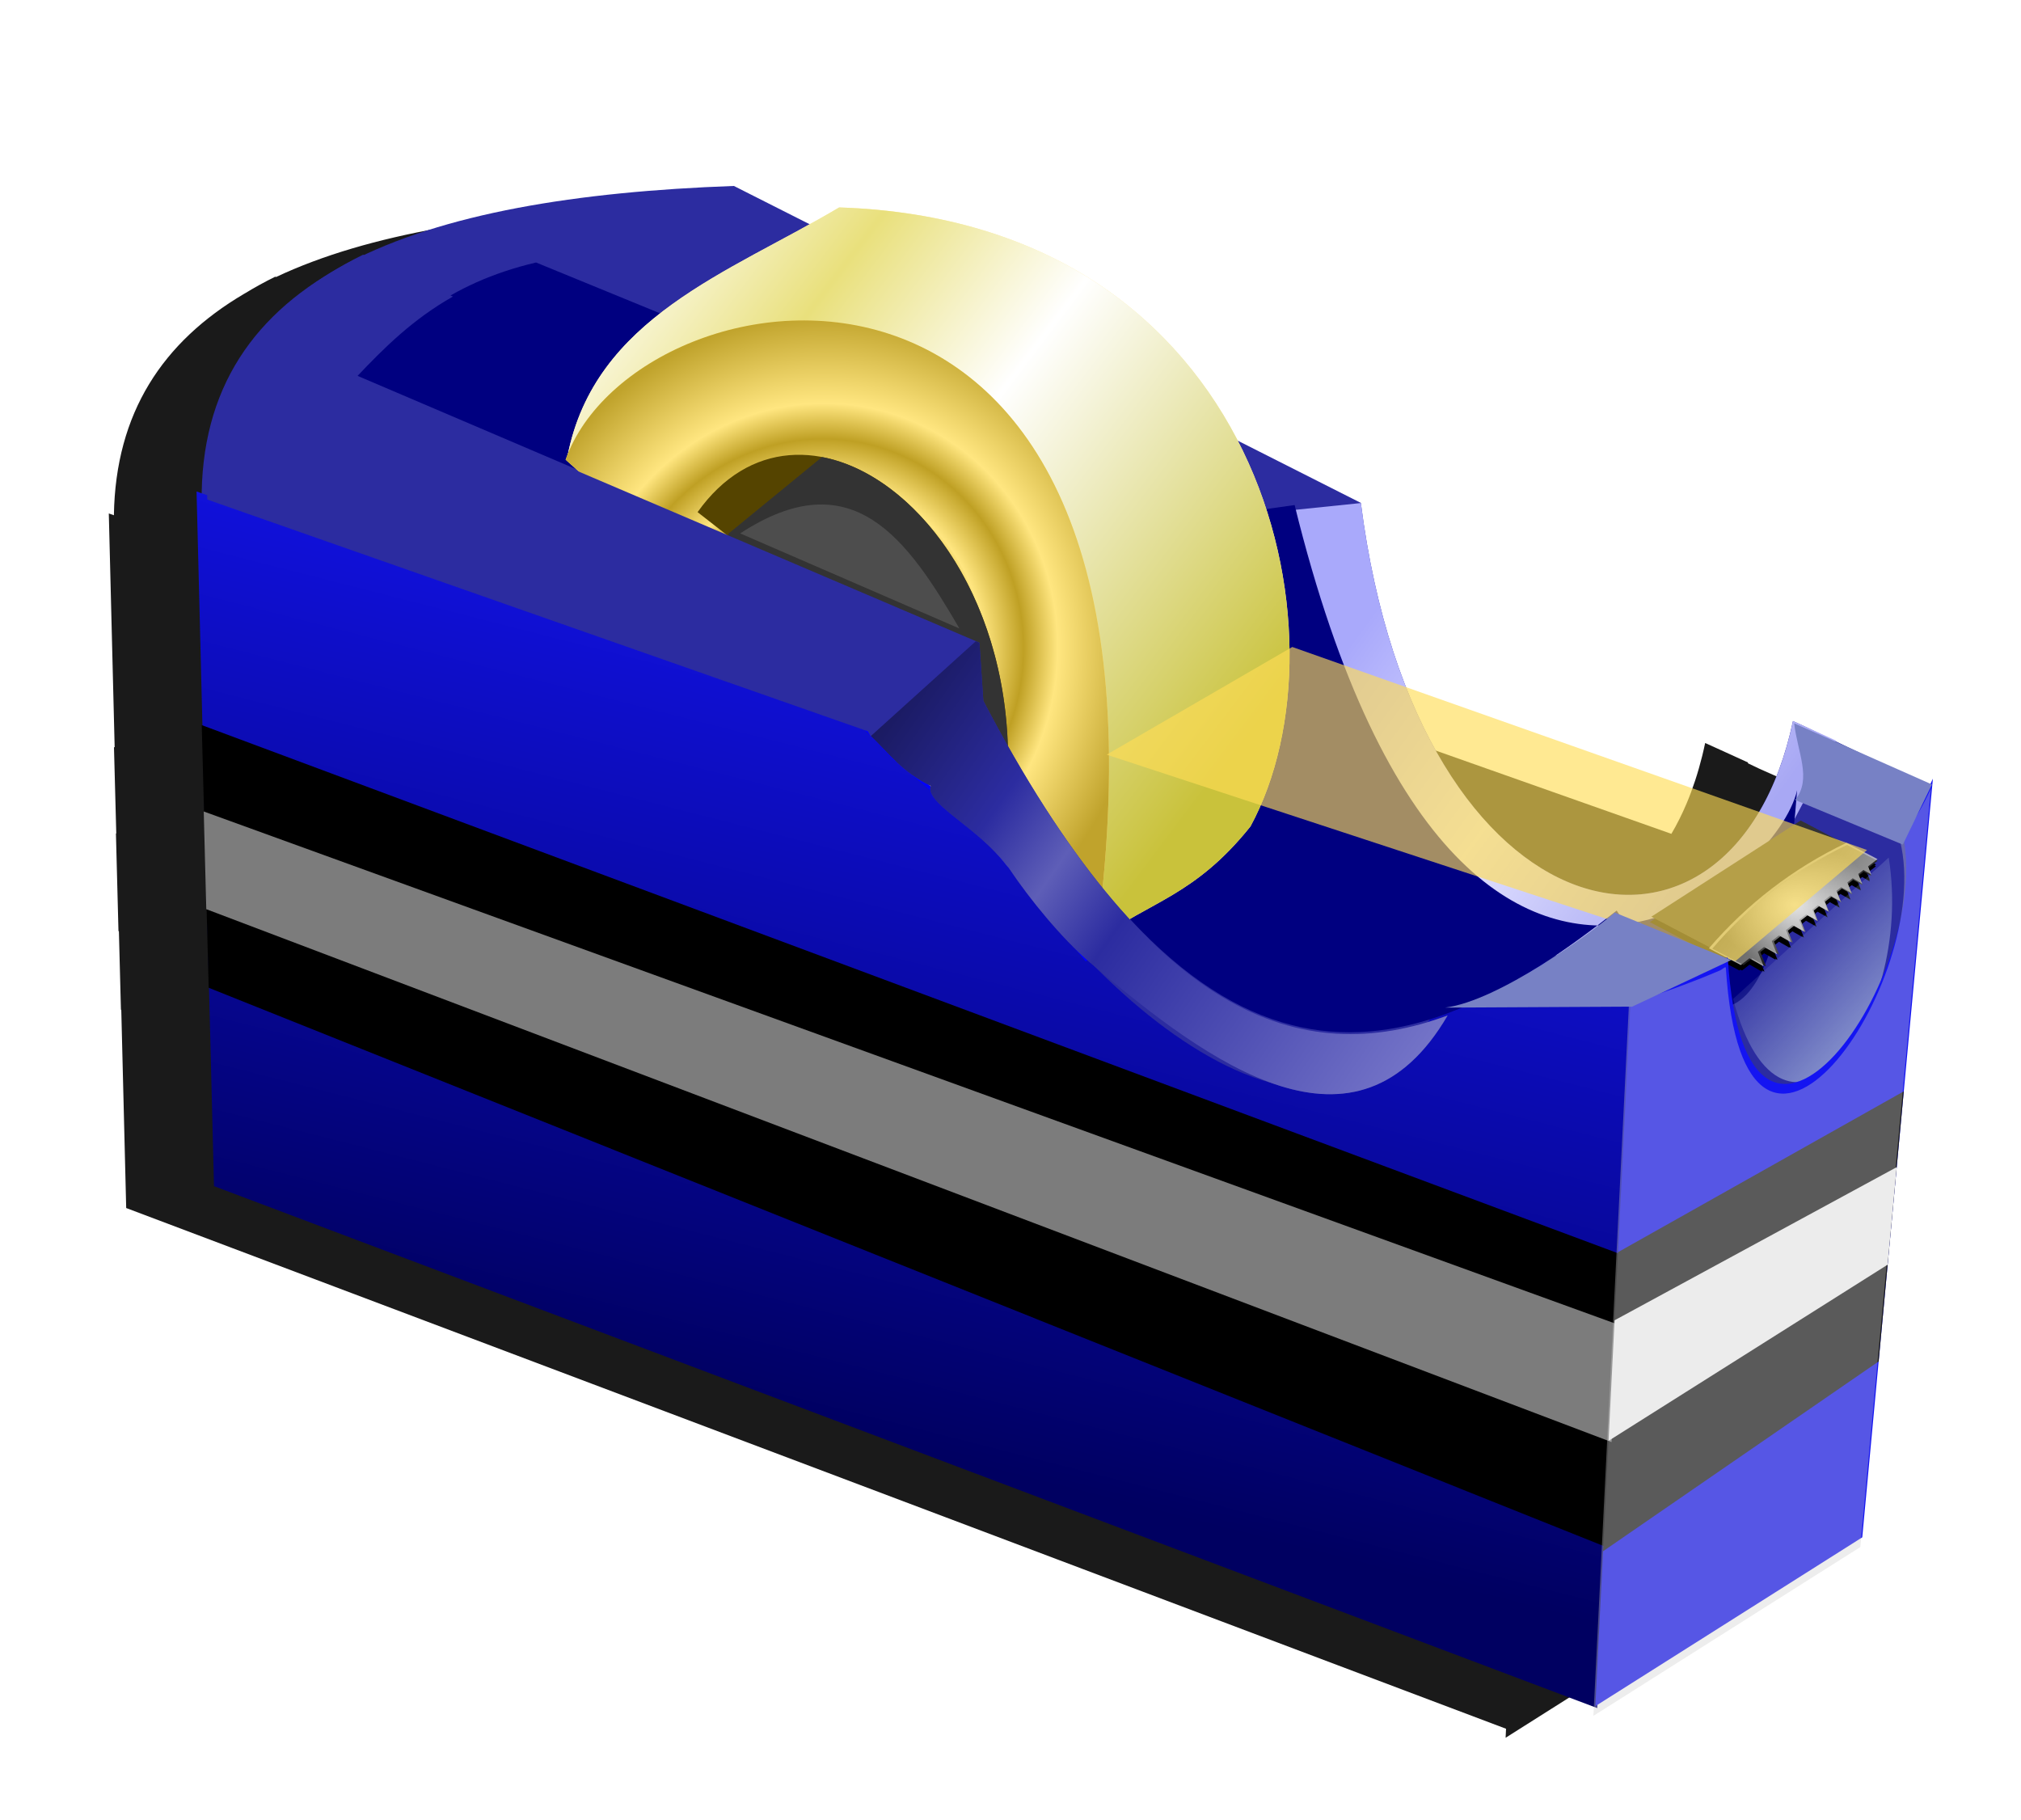 <?xml version="1.0" encoding="UTF-8"?>
<svg version="1.1" viewBox="0 0 744.09 670" xmlns="http://www.w3.org/2000/svg">
<defs>
<linearGradient id="h" x1="622.51" x2="691.95" y1="450.06" y2="499.3" gradientTransform="translate(129.3 -6.566)" gradientUnits="userSpaceOnUse">
<stop offset="0"/>
<stop stop-opacity="0" offset="1"/>
</linearGradient>
<radialGradient id="b" cx="670.97" cy="481.86" r="30.094" gradientTransform="matrix(1 0 0 .752 129.3 112.77)" gradientUnits="userSpaceOnUse">
<stop stop-color="#fff" offset="0"/>
<stop stop-color="#fff" stop-opacity="0" offset="1"/>
</radialGradient>
<linearGradient id="g" x1="1166.4" x2="929.29" y1="1008.1" y2="829.51" gradientUnits="userSpaceOnUse">
<stop stop-color="#c9c23b" offset="0"/>
<stop stop-color="#fff" offset=".5"/>
<stop stop-color="#e9e07c" offset=".75"/>
<stop stop-color="#fff" offset="1"/>
</linearGradient>
<radialGradient id="a" cx="1025" cy="960.89" r="100.05" gradientTransform="matrix(1.141 .341 -.359 1.201 195.33 -541.21)" gradientUnits="userSpaceOnUse">
<stop stop-color="#ffe680" offset="0"/>
<stop stop-color="#b7981a" offset=".437"/>
<stop stop-color="#ffe680" offset=".51"/>
<stop stop-color="#bfa024" offset=".635"/>
<stop stop-color="#ffe680" offset=".74"/>
<stop stop-color="#c0a32c" offset="1"/>
</radialGradient>
<linearGradient id="f" x1="202.86" x2="285" y1="864.15" y2="542.72" gradientUnits="userSpaceOnUse">
<stop stop-color="#000061" offset="0"/>
<stop stop-color="#1414f2" offset="1"/>
</linearGradient>
<linearGradient id="e" x1="314.58" x2="516.83" y1="614.91" y2="756.33" gradientUnits="userSpaceOnUse">
<stop stop-color="#171756" offset="0"/>
<stop stop-color="#2c2ca0" offset=".25"/>
<stop stop-color="#5e5eb7" offset=".375"/>
<stop stop-color="#2c2ca0" offset=".5"/>
<stop stop-color="#7676c9" offset="1"/>
</linearGradient>
<linearGradient id="d" x1="499.51" x2="628.48" y1="585.01" y2="678.95" gradientUnits="userSpaceOnUse">
<stop stop-color="#a9a9fb" offset="0"/>
<stop stop-color="#e2e2ff" offset=".5"/>
<stop stop-color="#afaff8" stop-opacity=".951" offset="1"/>
</linearGradient>
<linearGradient id="c" x1="724.29" x2="646.43" y1="769.51" y2="698.08" gradientUnits="userSpaceOnUse">
<stop stop-color="#d7eef4" offset="0"/>
<stop stop-color="#d7eef4" stop-opacity="0" offset="1"/>
</linearGradient>
<filter id="i" color-interpolation-filters="sRGB">
<feGaussianBlur stdDeviation="13.527"/>
</filter>
</defs>
<g transform="translate(0 -382.36)">
<g transform="translate(8.081 20.203)">
<path d="m229.82 438.7c-54.874 1.965-102 9.27-136.28 25.438l-0.281-0.125c-3.881 1.909-7.564 3.942-11.094 6.094-0.144 0.084-0.294 0.165-0.437 0.25-29.831 17.589-47.281 43.717-47.875 81.469l-1.875-0.656 2.156 86.094-0.25-0.094 0.844 31.812-0.125-0.031 0.937 35.969 0.156 0.062 0.75 28.875 0.125 0.031 1.812 72.969 508.03 191.69-0.156 3.312 98.25-62.125 0.312-3.312 0.406-0.25 6.031-64.75 3.312-35.625 1.344-14.375 2-21.531 13.344-143.03c-0.291 0.641-0.604 1.275-0.906 1.906l-30.531-13.562-4.406-2.094 0.125-0.25-11.656-5.312-4.156-1.875c-0.344 1.627-0.705 3.215-1.094 4.781-0.778 3.133-1.643 6.143-2.594 9.031-0.951 2.889-1.982 5.67-3.094 8.312-1.709 4.064-3.602 7.832-5.656 11.312l-130.03-45.938c-0.177-0.451-0.356-0.889-0.531-1.344-0.715-1.857-1.411-3.763-2.094-5.688-4e-3 -0.012-0.027-0.019-0.031-0.031-0.451-1.272-0.876-2.574-1.313-3.875-0.228-0.681-0.463-1.343-0.687-2.031-0.65-1.998-1.292-4.028-1.906-6.094-3e-3 -9e-3 3e-3 -0.022 0-0.031-0.173-0.582-0.33-1.194-0.5-1.781-2.048-7.065-3.897-14.521-5.5-22.375-0.167-0.817-0.339-1.612-0.5-2.438-0.457-2.334-0.898-4.691-1.312-7.094-3e-3 -0.02 4e-3 -0.043 0-0.062-0.414-2.403-0.817-4.84-1.188-7.312-3e-3 -0.02 3e-3 -0.042 0-0.062-0.37-2.473-0.737-4.989-1.062-7.531-3e-3 -0.021 3e-3 -0.042 0-0.062l-3.625-1.812-41.688-21.062c-23.724-45.915-70.65-83.407-146.75-85.875-3.56 2.115-7.211 4.164-10.875 6.188l-27.875-14.094z" fill="#1a1a1a" filter="url(#i)"/>
<path d="m66.165 547.29c-1.008-84.64 80.265-112.53 195.96-116.68l230.82 116.67c20.977 164.05 137.08 184.46 159.1 80.307l4.15 1.883 46.827 22.509-6.985 17.072-1.565 2.478c4.858 80.817-63.885 139.91-67.425 49.184-0.046-1.172 1.087-1.152 0.015-0.666-10.446 4.738-21.351 8.885-32.595 12.596l-60.375-21.184c-47.57 144.28-187.3-32.64-185.85-65.2l-6.014-2.11z" fill="#2c2ca0"/>
<path d="m492.97 547.34-28.812 2.969 5.562 68.188 68.188 90.406 80.781 14.781c0.974-0.405 1.94-0.805 2.906-1.219l46.281-87.688-11.656-5.312-4.156-1.875c-22.017 104.14-138.1 83.745-159.09-80.25z" fill="url(#d)"/>
<path d="m64.286 543.08 244.17 85.343 28.966 17.014 3.344 1.294c0.445 7.689 11.676 14.015 18.944 26.245 35.634 59.964 139.11 150.27 171.51 33.308l62.358 21.796-13.58 262.86-509.29-192.14z" fill="url(#f)"/>
<path d="m189.29 458.79 233.57 95.714 45.714-6.429c32.448 131.85 83.692 160.59 124.1 153.91 32.02-5.293 57.235-32.826 60.9-48.912-6.773 89.689-29.18 103.17-66.429 44.286-73.549 58.064-148.73 84.25-233.57-77.857l-0.525-7.87-0.904-13.559-229.29-97.857c16.203-17.109 33.402-33.666 66.429-41.429z" fill="#000080"/>
<g transform="matrix(1 .019 -.019 1 -138.48 204.97)">
<path d="m801.28 446-54.281 36.438 21.719 10.875c-0.105 0.125-0.208 0.249-0.312 0.375l11.875 5.906 0.375-0.312 0.625 0.312 2.719-2.219 4.719 2.562-0.25-0.594 1.094 0.594-2.219-5.25 1.938-1.562 4.281 2.281-0.188-0.438 0.906 0.5-2-4.75 2.375-1.969 3.906 2.125-0.125-0.281 0.75 0.406-1.844-4.375 2.188-1.781 3.781 2.031-0.062-0.125 0.594 0.312-1.812-4.25 2.438-1.969 3.906 2.125-1.656-3.938 1.938-1.594 3.75 2.031-1.594-3.75 2.312-1.875 3.656 1.969-1.562-3.688 1.719-1.375 3.781 2.031-0.188-0.438-1.406-3.344 1.906-1.562 3.438 1.875-0.25-0.594 0.156 0.094-1.281-3.031 1.75-1.406 2.844 1.531-0.312-0.719 0.281 0.156-1.031-2.438 3.219-2.594-0.5-0.25 0.5-0.406-11.531-5.75c-0.209 0.105-0.416 0.207-0.625 0.312l-16.406-8.219z"/>
<path d="m801.8 444-54.281 36.438 34.281 17.156 3.062-2.5 5.219 2.844-2.219-5.25 2.219-1.781 4.719 2.562-2-4.75 2.531-2.094 4.375 2.375-1.844-4.375 2.25-1.844 4.25 2.281-1.812-4.25 2.438-1.969 3.906 2.125-1.656-3.938 1.938-1.594 3.75 2.031-1.594-3.75 2.312-1.875 3.656 1.969-1.562-3.688 1.719-1.375 3.781 2.031-1.594-3.781 1.906-1.562 3.438 1.875-1.469-3.469 1.844-1.469 2.844 1.531-1.219-2.875 3.375-2.719-28.562-14.312z" fill="#333"/>
<path d="m818.81 451.9c-19.553 9.802-36.114 23.158-49.9 39.78l11.869 5.91 3.127-2.542 5.328 2.891-2.265-5.338 2.265-1.811 4.818 2.605-2.042-4.83 2.584-2.129 4.467 2.415-1.882-4.448 2.297-1.875 4.339 2.319-1.851-4.321 2.489-2.002 3.988 2.161-1.691-4.003 1.978-1.62 3.829 2.065-1.627-3.813 2.361-1.906 3.733 2.002-1.595-3.749 1.755-1.398 3.861 2.065-1.627-3.845 1.946-1.589 3.51 1.906-1.5-3.527 1.882-1.493 2.903 1.557-1.244-2.923 3.446-2.764-11.55-5.751z" fill="#ccc" opacity=".807"/>
<path d="m819.05 452.65c-19.151 9.641-35.372 22.777-48.875 39.125l11.625 5.812 3.062-2.5 5.219 2.844-2.219-5.25 2.219-1.781 4.719 2.562-2-4.75 2.531-2.094 4.375 2.375-1.844-4.375 2.25-1.844 4.25 2.281-1.812-4.25 2.438-1.969 3.906 2.125-1.656-3.938 1.938-1.594 3.75 2.031-1.594-3.75 2.312-1.875 3.656 1.969-1.562-3.688 1.719-1.375 3.781 2.031-1.594-3.781 1.906-1.562 3.438 1.875-1.469-3.469 1.844-1.469 2.844 1.531-1.219-2.875 3.375-2.719-11.312-5.656z" fill="url(#h)"/>
<path d="m819.05 452.65c-19.151 9.641-35.372 22.777-48.875 39.125l11.625 5.812 3.062-2.5 5.219 2.844-2.219-5.25 2.219-1.781 4.719 2.562-2-4.75 2.531-2.094 4.375 2.375-1.844-4.375 2.25-1.844 4.25 2.281-1.812-4.25 2.438-1.969 3.906 2.125-1.656-3.938 1.938-1.594 3.75 2.031-1.594-3.75 2.312-1.875 3.656 1.969-1.562-3.688 1.719-1.375 3.781 2.031-1.594-3.781 1.906-1.562 3.438 1.875-1.469-3.469 1.844-1.469 2.844 1.531-1.219-2.875 3.375-2.719-11.312-5.656z" fill="url(#b)" opacity=".807"/>
</g>
<path d="m198.38 533.9 146.79 60.714 1.786 24.286 61.786 88.214-17.143 8.929-40.501-49.059-30.622-25.497-13.438-14.009-115.36-61.752z" fill="#00f" fill-opacity=".957"/>
<g transform="translate(-727.14 -359.29)">
<path d="m928.02 889.24c10.044-51.026 59.439-67.33 100-91.429 156.19 5.064 189.57 157.62 151.43 227.86-20.544 25.646-37.143 27.62-55.714 41.428z" fill="#fea"/>
<path d="m928.02 889.24c10.044-51.026 59.439-67.33 100-91.429 156.19 5.064 189.57 157.62 151.43 227.86-20.544 25.646-37.143 27.62-55.714 41.428z" fill="url(#g)"/>
<path d="m927.31 890.67c26.24-74.17 232.49-105.48 195.69 175.03z" fill="#ffe680"/>
<path d="m927.31 890.67c26.24-74.17 232.49-105.48 195.69 175.03z" fill="url(#a)"/>
<path d="m975.88 909.96 114.32 89.28c-1.046-89.125-76.584-142.27-114.29-89.286z" fill="#540"/>
<path d="m1021.7 889.69-34.344 28.125-0.25 0.906 103.09 80.531c-0.7-59.642-34.744-103.17-68.5-109.56z" fill="#333"/>
<path d="m1072.3 952.81c-19.03-32.667-39.264-62.122-80.714-35z" fill="#4d4d4d"/>
</g>
<path d="m125.59 455.92c-36.595 17.998-57.894 46.534-57.375 90.125l243.19 85.302 0.887 1.473c6.787 6.437 11.663 13.511 22.375 18.64l-0.25 0.696c-0.294 6.614 17.438 14.661 27.851 28.27 0.829 1.083 0.606 0.522 1.391 1.693 7.282 10.871 19.036 25.349 29.685 34.425 44.432 37.869 98.16 76.599 131.56 19.406-53.98 19.952-109.96 0.702-170.94-115.81l-0.531-7.844-0.906-13.562-229.28-97.875c10.183-10.753 20.783-21.268 35.438-29.531zm470.16 245.75-5.312 0.781c0.114 0.172 0.23 0.361 0.344 0.531 0.764-0.1 1.525-0.219 2.281-0.344 1.076-0.178 2.159-0.398 3.219-0.625zm-4.969 1.313c-2.582 0.337-5.189 0.513-7.844 0.531l-2.188 0.312-1.125 0.281c-6.756 5.096-13.517 9.872-20.312 14.219l37.219 13.062c4.636-1.53 9.207-3.123 13.719-4.812-5.932-5.118-12.412-12.994-19.469-23.594z" fill="#2c2ca0"/>
<path d="m399.37 639.96 68.329-39.641 211.63 74.751-48.487 40.911z" fill="#fd5" opacity=".639"/>
<path d="m351.22 598.19-38.656 34.906c6.637 6.362 11.535 13.32 22.094 18.375l-0.25 0.688c-0.294 6.614 17.461 14.672 27.875 28.281 0.829 1.083 0.591 0.517 1.375 1.688 7.282 10.871 19.039 25.362 29.688 34.438 44.432 37.869 98.162 76.599 131.56 19.406-53.98 19.952-109.96 0.702-170.94-115.81l-0.531-7.844-0.906-13.562-1.312-0.562z" fill="url(#e)"/>
<path d="m629.99 729.89c18.233 68.676 66.935 8.955 57.325-52.055z" fill="url(#c)"/>
<path d="m592.38 728.08c11.757-3.725 23.006-7.772 33.586-12.293 0.699-0.299 2.04-1.649 2.088-0.902 6.672 105.25 77.053 5.279 64.12-46.811-0.248-0.998 1.222-1.665 1.815-2.511 3.659-5.219 6.867-10.795 9.583-16.769l-26.013 279.29-98.272 62.143z" fill="#1414f2"/>
<path d="m66.192 629.08 2.562 96.688 514.31 205.79 5.56-107.68z"/>
<path d="m692.84 763.91-105.22 59.21-5.5 110.09 101.47-69.875 9.25-99.438z" fill="#1a1a1a"/>
<path d="m591.67 731.65c11.757-3.725 23.006-7.772 33.586-12.293 0.699-0.299 2.04-1.649 2.088-0.902 6.672 105.25 77.053 5.279 64.12-46.811-0.248-0.998 1.222-1.665 1.815-2.511 3.659-5.219 6.867-10.795 9.583-16.769l-26.013 279.29-98.272 62.143z" fill="#ccc" fill-opacity=".533" opacity=".672"/>
<path d="m652.5 628.43 50.714 22.5-10.714 22.143-39.643-16.429c6.265-7.784 0.815-17.641-0.357-28.214z" fill="#7781c5"/>
<path d="m66.938 660.88 0.937 35.97 517.38 196.16 2.24-43.31-520.56-188.82z" fill="#ccc" fill-opacity=".607"/>
<path d="m690.25 791.81-103.88 56.375-2.219 44.375 102.75-64.844 3.344-35.906z" fill="#ececec"/>
<path d="m523.93 733.08c19.597-2.336 53.967-27.643 62.5-35l42.857 17.5-36.429 17.143z" fill="#7781c5"/>
</g>
</g>
</svg>

